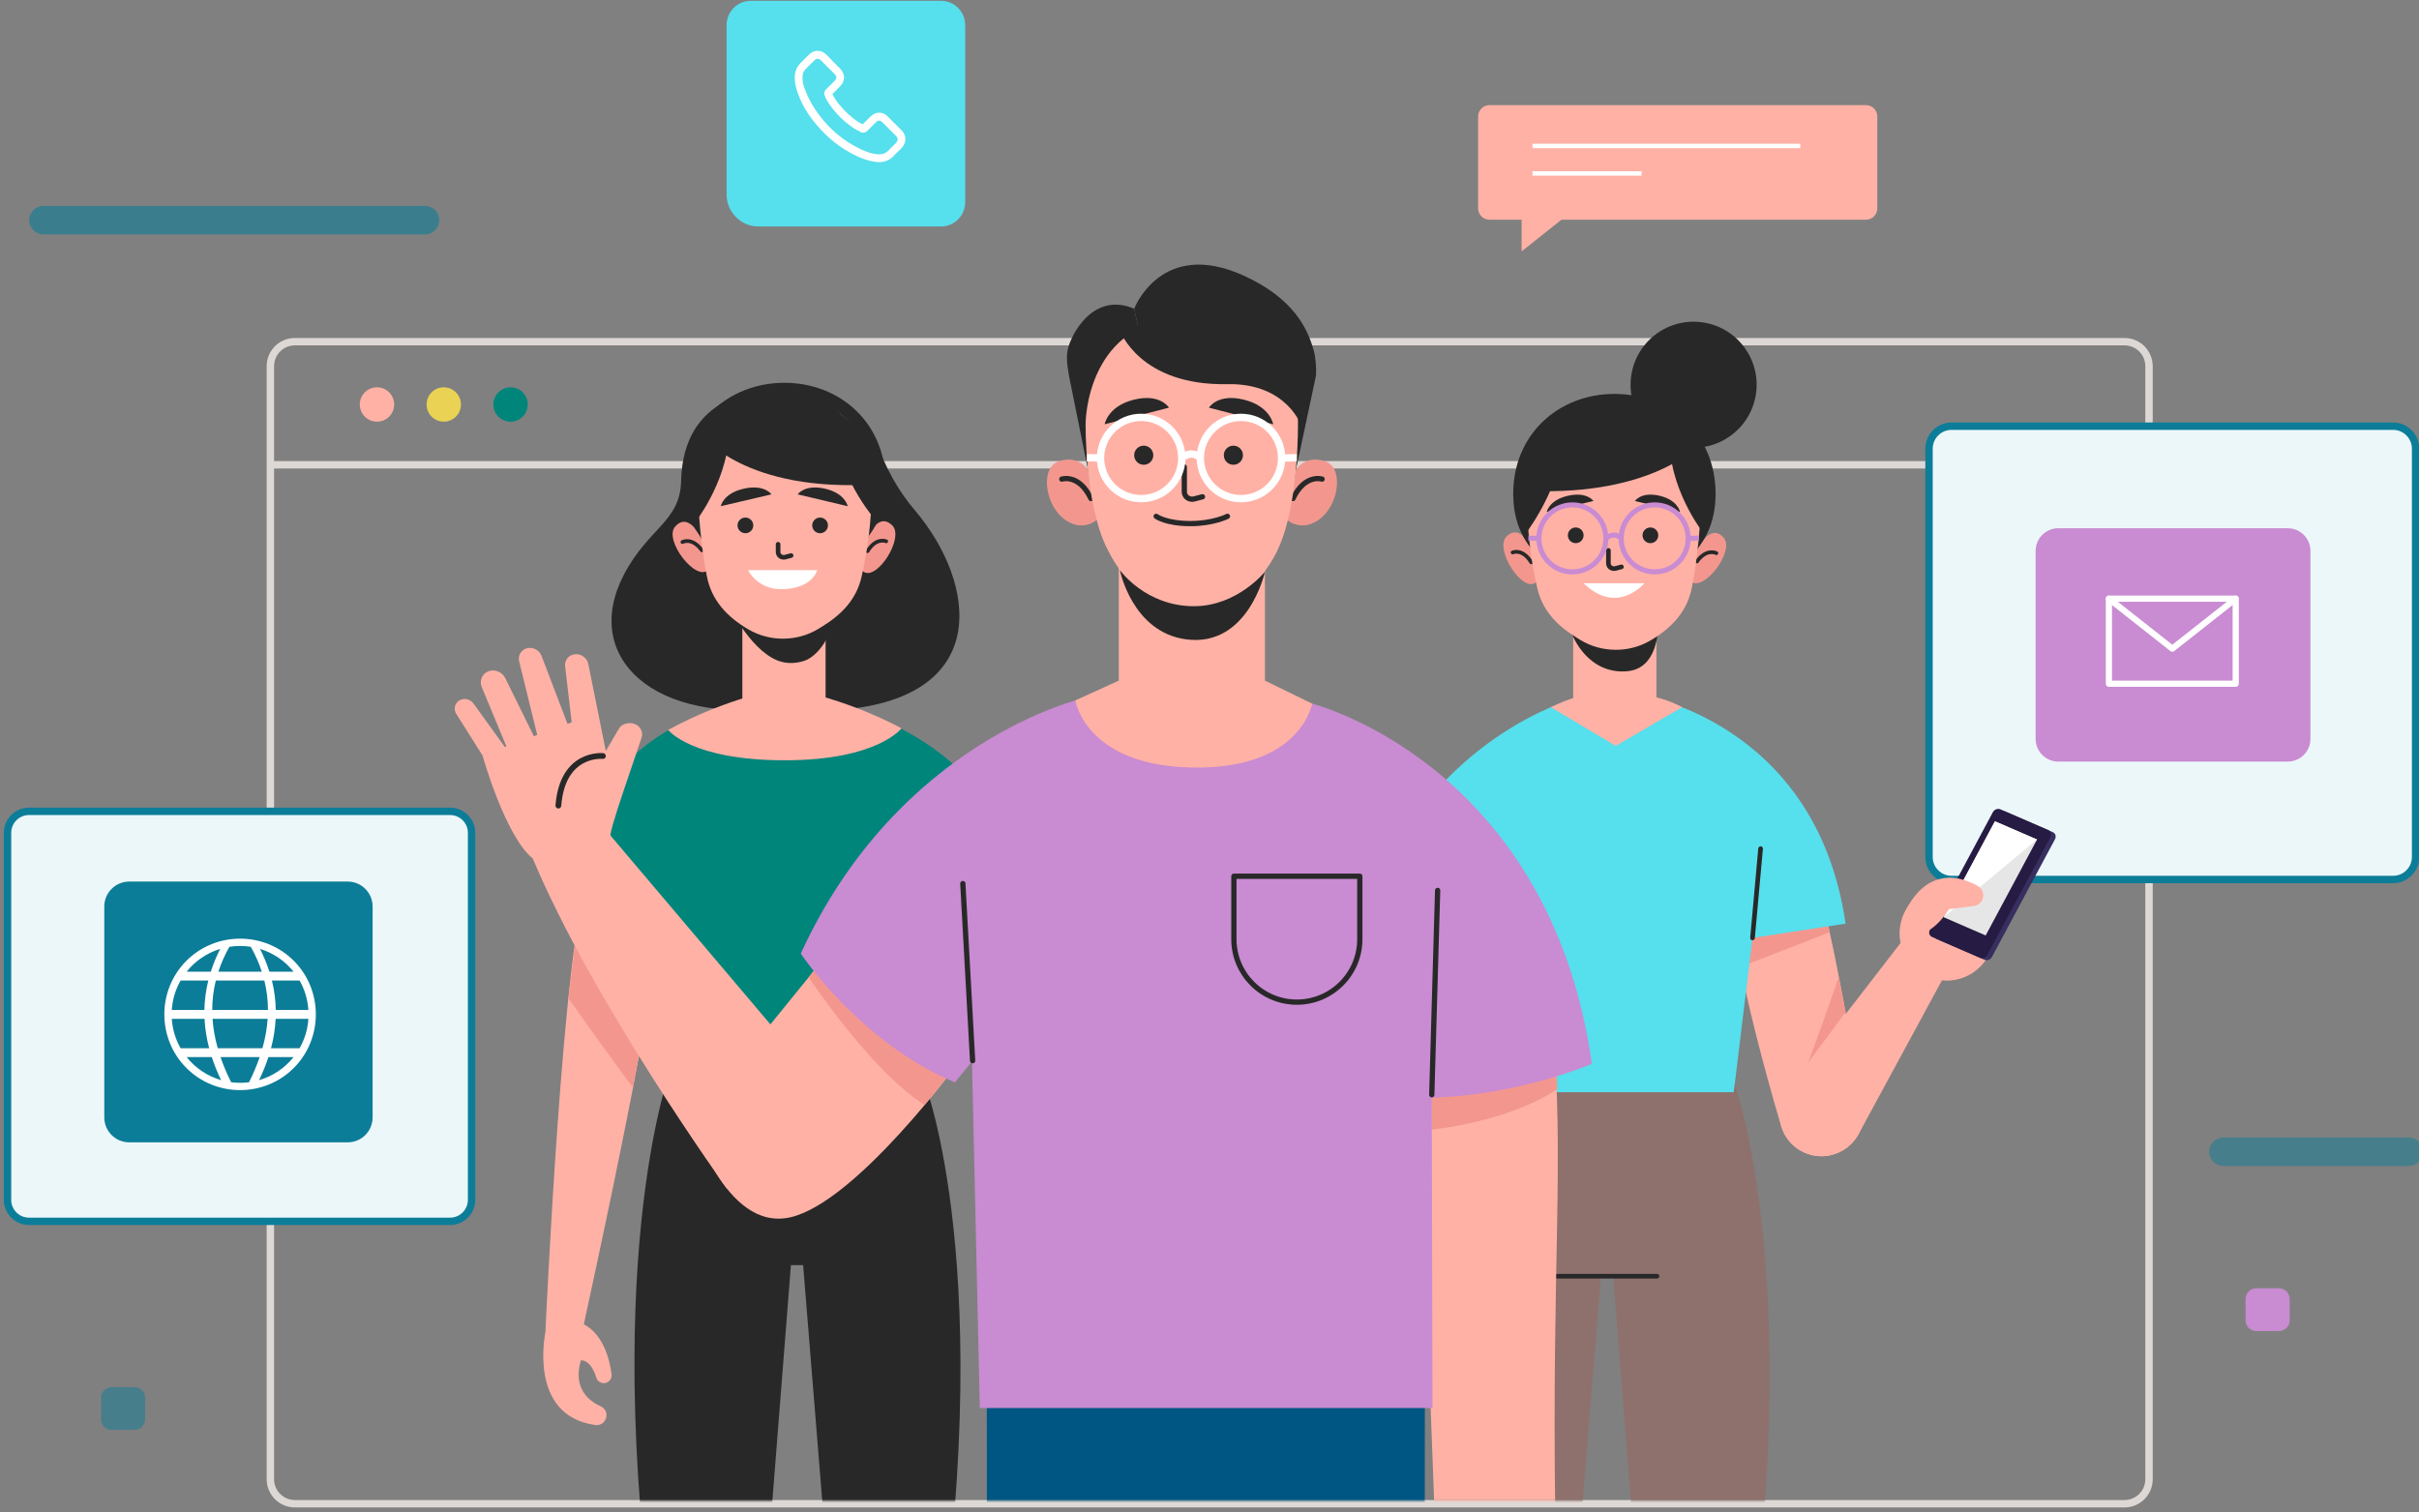 <svg width="643" height="402" viewBox="0 0 643 402" fill="none" xmlns="http://www.w3.org/2000/svg">
<rect x="0" y="0" width="643" height="402" fill="#808080" stroke="none"/>
<g clip-path="url(#clip0_29_493)">
<path d="M71.866 123.577H571.235" stroke="#DED8D5" stroke-width="1.968" stroke-miterlimit="10"/>
<path d="M564.714 399.807H78.387C74.785 399.807 71.866 396.887 71.866 393.286V97.363C71.866 93.761 74.786 90.842 78.387 90.842H564.714C568.316 90.842 571.235 93.762 571.235 97.363V393.285C571.235 396.887 568.315 399.807 564.714 399.807Z" stroke="#DED8D5" stroke-width="1.968" stroke-miterlimit="10"/>
<path d="M104.776 107.543C104.776 110.066 102.731 112.111 100.208 112.111C97.685 112.111 95.64 110.066 95.64 107.543C95.64 105.02 97.685 102.975 100.208 102.975C102.731 102.976 104.776 105.021 104.776 107.543Z" fill="#FFB1A5"/>
<path d="M122.528 107.543C122.528 110.066 120.483 112.111 117.96 112.111C115.437 112.111 113.392 110.066 113.392 107.543C113.392 105.02 115.437 102.975 117.96 102.975C120.483 102.976 122.528 105.021 122.528 107.543Z" fill="#EAD254"/>
<path d="M140.281 107.543C140.281 110.066 138.236 112.111 135.713 112.111C133.19 112.111 131.145 110.066 131.145 107.543C131.145 105.02 133.19 102.975 135.713 102.975C138.236 102.975 140.281 105.021 140.281 107.543Z" fill="#00857B"/>
<path d="M636.107 233.835H518.745C515.436 233.835 512.754 231.153 512.754 227.844V119.303C512.754 115.994 515.436 113.312 518.745 113.312H636.107C639.416 113.312 642.098 115.994 642.098 119.303V227.845C642.098 231.153 639.416 233.835 636.107 233.835Z" fill="#ECF7FA"/>
<path d="M636.107 233.835H518.745C515.436 233.835 512.754 231.153 512.754 227.844V119.303C512.754 115.994 515.436 113.312 518.745 113.312H636.107C639.416 113.312 642.098 115.994 642.098 119.303V227.845C642.098 231.153 639.416 233.835 636.107 233.835Z" stroke="#0C7D98" stroke-width="1.968" stroke-miterlimit="10"/>
<path d="M547.119 202.484H608.117C611.443 202.484 614.139 199.788 614.139 196.462V146.471C614.139 143.145 611.443 140.449 608.117 140.449H547.119C543.793 140.449 541.097 143.145 541.097 146.471V196.462C541.097 199.788 543.793 202.484 547.119 202.484Z" fill="#C98BD2"/>
<path d="M594.28 181.782H565.729H560.572V159.176H594.28V164.827V181.782Z" stroke="white" stroke-width="1.647" stroke-miterlimit="10" stroke-linecap="round" stroke-linejoin="round"/>
<path d="M560.572 159.176L577.426 172.458L594.28 159.176" stroke="white" stroke-width="1.647" stroke-miterlimit="10" stroke-linecap="round" stroke-linejoin="round"/>
<path d="M119.638 324.724H7.713C4.558 324.724 2 322.166 2 319.011V221.427C2 218.272 4.558 215.714 7.713 215.714H119.639C122.794 215.714 125.352 218.272 125.352 221.427V319.011C125.352 322.166 122.794 324.724 119.638 324.724Z" fill="#ECF7FA"/>
<path d="M119.638 324.724H7.713C4.558 324.724 2 322.166 2 319.011V221.427C2 218.272 4.558 215.714 7.713 215.714H119.639C122.794 215.714 125.352 218.272 125.352 221.427V319.011C125.352 322.166 122.794 324.724 119.638 324.724Z" stroke="#0C7D98" stroke-width="1.968" stroke-miterlimit="10"/>
<path d="M92.41 303.722H34.36C30.693 303.722 27.721 300.749 27.721 297.083V241.023C27.721 237.356 30.694 234.384 34.36 234.384H92.409C96.076 234.384 99.048 237.357 99.048 241.023V297.083C99.049 300.749 96.076 303.722 92.41 303.722Z" fill="#0C7D98"/>
<path d="M49.56 255.44C41.728 263.272 41.728 276.128 49.56 283.96C57.392 291.792 70.248 291.792 78.08 283.96C85.912 276.128 85.912 263.272 78.08 255.44C70.248 247.608 57.392 247.608 49.56 255.44ZM78.034 258.344H71.607C70.962 256.325 70.132 254.307 69.108 252.287C72.668 253.368 75.766 255.509 78.034 258.344ZM56.415 268.521C56.418 265.915 56.726 263.309 57.37 260.703H70.27C70.915 263.309 71.222 265.915 71.225 268.521H56.415ZM71.146 270.879C70.968 273.485 70.496 276.091 69.76 278.697H57.879C57.143 276.091 56.671 273.485 56.493 270.879H71.146ZM63.82 251.507C64.789 251.507 65.741 251.583 66.669 251.729C67.905 253.935 68.873 256.139 69.593 258.345H58.046C58.766 256.14 59.734 253.935 60.97 251.729C61.899 251.583 62.851 251.507 63.82 251.507ZM58.532 252.288C57.508 254.307 56.678 256.326 56.033 258.345H49.606C51.874 255.509 54.972 253.367 58.532 252.288ZM48.004 260.702H55.365C54.72 263.308 54.381 265.914 54.334 268.52H45.665C45.847 265.69 46.674 263.035 48.004 260.702ZM48.004 278.698C46.674 276.366 45.846 273.71 45.665 270.88H54.37C54.497 273.486 54.911 276.092 55.598 278.698H48.004ZM49.607 281.056H56.295C56.962 283.099 57.791 285.143 58.781 287.186C55.116 286.132 51.927 283.957 49.607 281.056ZM63.82 287.894C63.012 287.894 62.216 287.841 61.436 287.739C60.324 285.511 59.378 283.284 58.616 281.056H69.023C68.261 283.284 67.314 285.511 66.203 287.739C65.424 287.841 64.628 287.894 63.82 287.894ZM68.861 287.186C69.85 285.143 70.68 283.1 71.347 281.056H78.035C75.714 283.957 72.525 286.132 68.861 287.186ZM79.636 278.698H72.042C72.729 276.092 73.143 273.486 73.27 270.88H81.974C81.794 273.71 80.966 276.365 79.636 278.698ZM81.975 268.521H73.307C73.26 265.915 72.921 263.309 72.276 260.703H79.637C80.966 263.035 81.793 265.69 81.975 268.521Z" fill="white"/>
<path opacity="0.6" d="M112.968 62.331H11.569C9.474 62.331 7.776 60.633 7.776 58.538C7.776 56.443 9.474 54.745 11.569 54.745H112.967C115.062 54.745 116.76 56.443 116.76 58.538C116.761 60.633 115.063 62.331 112.968 62.331Z" fill="#0C7D98"/>
<path opacity="0.5" d="M640.239 310.015H591.024C588.929 310.015 587.231 308.317 587.231 306.222C587.231 304.127 588.929 302.429 591.024 302.429H640.239C642.334 302.429 644.032 304.127 644.032 306.222C644.032 308.317 642.333 310.015 640.239 310.015Z" fill="#0C7D98"/>
<path d="M605.77 353.893H599.756C598.176 353.893 596.895 352.612 596.895 351.032V345.387C596.895 343.807 598.176 342.526 599.756 342.526H605.77C607.35 342.526 608.631 343.807 608.631 345.387V351.032C608.631 352.612 607.35 353.893 605.77 353.893Z" fill="#C98BD2"/>
<path opacity="0.5" d="M35.723 380.17H29.709C28.129 380.17 26.848 378.889 26.848 377.309V371.664C26.848 370.084 28.129 368.803 29.709 368.803H35.723C37.303 368.803 38.584 370.084 38.584 371.664V377.309C38.584 378.889 37.303 380.17 35.723 380.17Z" fill="#0C7D98"/>
<path d="M495.998 58.413H395.914C394.251 58.413 392.902 57.065 392.902 55.401V30.965C392.902 29.302 394.251 27.953 395.914 27.953H495.998C497.661 27.953 499.01 29.302 499.01 30.965V55.401C499.009 57.065 497.661 58.413 495.998 58.413Z" fill="#FFB1A5"/>
<path d="M407.355 38.807H478.533" stroke="white" stroke-width="1.18" stroke-miterlimit="10"/>
<path d="M407.355 46.112H436.346" stroke="white" stroke-width="1.18" stroke-miterlimit="10"/>
<path d="M404.46 54.967V66.838L419.389 54.967H404.46Z" fill="#FFB1A5"/>
<path d="M250.104 60.225H201.656C196.95 60.225 193.135 56.41 193.135 51.704V6.663C193.135 3.095 196.027 0.203 199.595 0.203H250.104C253.672 0.203 256.564 3.095 256.564 6.663V53.766C256.564 57.333 253.672 60.225 250.104 60.225Z" fill="#56DFED"/>
<path d="M239.652 34.653L236.04 31.041C235.395 30.332 234.557 29.945 233.718 29.945C232.879 29.945 232.041 30.332 231.396 30.977L229.332 33.041C229.203 32.977 229.074 32.912 228.945 32.848C228.687 32.719 228.494 32.655 228.3 32.525C226.365 31.3 224.624 29.687 222.947 27.623C222.173 26.656 221.593 25.753 221.27 24.979C221.786 24.528 222.237 24.012 222.689 23.56C222.882 23.366 223.076 23.173 223.269 22.98C223.978 22.271 224.365 21.432 224.365 20.594C224.365 19.755 223.978 18.917 223.269 18.208L221.463 16.402C221.27 16.209 221.076 16.015 220.882 15.757C220.495 15.37 220.044 14.919 219.657 14.532C219.012 13.887 218.174 13.5 217.335 13.5C216.497 13.5 215.723 13.823 215.013 14.532L212.756 16.789C211.918 17.627 211.402 18.724 211.273 19.949C211.144 21.884 211.66 23.69 212.111 24.851C213.143 27.818 214.755 30.462 217.141 33.3C220.043 36.718 223.461 39.427 227.46 41.362C228.943 42.071 231.007 42.91 233.265 43.103C233.394 43.103 233.523 43.103 233.717 43.103C235.265 43.103 236.555 42.523 237.587 41.426C237.587 41.426 237.587 41.426 237.652 41.362C237.974 40.975 238.361 40.588 238.813 40.201C239.071 39.943 239.393 39.621 239.651 39.363C241.006 37.942 241.006 36.007 239.652 34.653ZM238.168 38.006C237.91 38.264 237.652 38.522 237.394 38.78C236.943 39.167 236.556 39.619 236.104 40.07C235.459 40.715 234.75 41.037 233.782 41.037C233.653 41.037 233.589 41.037 233.46 41.037C231.525 40.908 229.719 40.134 228.429 39.489C224.753 37.683 221.528 35.168 218.819 31.943C216.626 29.299 215.143 26.783 214.111 24.139C213.466 22.591 213.208 21.366 213.337 20.14C213.401 19.431 213.659 18.786 214.24 18.27L216.433 16.077C216.626 15.884 216.949 15.626 217.336 15.626C217.723 15.626 217.981 15.82 218.239 16.077C218.626 16.464 219.013 16.851 219.4 17.238C219.594 17.432 219.787 17.689 220.045 17.883L221.851 19.689C222.045 19.882 222.303 20.269 222.303 20.592C222.303 20.979 222.045 21.301 221.851 21.495C221.658 21.688 221.464 21.882 221.271 22.075C220.69 22.656 220.175 23.171 219.659 23.687C219.659 23.687 219.659 23.687 219.595 23.751C218.95 24.396 219.079 24.976 219.208 25.363V25.427C219.659 26.588 220.369 27.62 221.336 28.91C223.142 31.167 225.077 32.909 227.205 34.263C227.463 34.456 227.785 34.586 228.043 34.714C228.301 34.843 228.494 34.907 228.688 35.037L228.753 35.101C229.398 35.423 230.043 35.294 230.559 34.778L232.816 32.521C233.01 32.328 233.332 32.07 233.719 32.07C234.041 32.07 234.364 32.328 234.557 32.521L238.169 36.133C238.749 36.716 238.749 37.361 238.168 38.006Z" fill="white"/>
<mask id="mask0_29_493" style="mask-type:luminance" maskUnits="userSpaceOnUse" x="117" y="66" width="461" height="333">
<path d="M577.137 66.315H117.864V398.999H577.137V66.315Z" fill="white"/>
</mask>
<g mask="url(#mask0_29_493)">
<path d="M460.851 287.481L424.349 282.62L424.634 286.245L393.426 290.401C393.426 290.401 373.309 340.87 391.039 451.866H416.426L425.563 339.317H428.808L437.658 451.866H463.045C480.773 340.87 460.851 287.481 460.851 287.481Z" fill="#8E716C"/>
<path d="M413.956 339.317H440.442" stroke="#282828" stroke-width="1.233" stroke-miterlimit="10" stroke-linecap="round" stroke-linejoin="round"/>
<path d="M482.168 234.241C479.045 229.256 461.503 229.433 460.577 229.324C455.835 228.768 463.618 266.504 473.483 299.49C475.374 305.814 482.333 309.108 488.41 306.532C488.476 306.504 488.541 306.476 488.607 306.448C493.414 304.412 496.15 299.308 495.183 294.177C490.491 269.287 485.78 240.004 482.168 234.241Z" fill="#FFB1A5"/>
<path d="M486.349 247.886L463.953 256.577L461.853 245.951L485.044 240.165L486.349 247.886Z" fill="#F3978E"/>
<path d="M490.579 269.145C490.579 269.145 479.969 283.394 480.475 282.739C480.981 282.084 488.796 259.712 488.796 259.712L490.579 269.145Z" fill="#F3978E"/>
<path d="M505.749 249.992L475.337 289.396C471.344 294.569 472.619 302.05 478.101 305.608C483.573 309.16 490.912 307.293 494.021 301.557L519.335 254.853L505.749 249.992Z" fill="#FFB1A5"/>
<path d="M513.62 260.111C507.027 257.981 503.409 250.91 505.539 244.317C507.669 237.724 514.74 234.106 521.333 236.236C527.926 238.366 531.544 245.437 529.414 252.03C527.285 258.623 520.213 262.241 513.62 260.111Z" fill="#FFB1A5"/>
<path d="M526.624 240.633C526.624 240.633 530.057 237.068 523.967 234.57C517.877 232.072 510.347 232.645 505.54 244.317L526.624 240.633Z" fill="#FFB1A5"/>
<path d="M532.933 215.731L545.667 221.252C546.375 221.559 546.633 222.399 546.243 223.128L529.491 254.418C529.101 255.147 528.21 255.489 527.502 255.182L514.768 249.661C514.06 249.354 513.802 248.514 514.192 247.785L530.944 216.495C531.334 215.766 532.225 215.424 532.933 215.731Z" fill="#372F5F"/>
<path d="M531.717 215.177L544.451 220.698C545.159 221.005 545.417 221.845 545.027 222.574L528.275 253.864C527.885 254.593 526.994 254.935 526.286 254.628L513.552 249.107C512.844 248.8 512.586 247.96 512.976 247.231L529.728 215.941C530.118 215.212 531.009 214.87 531.717 215.177Z" fill="#261B43"/>
<path d="M530.28 218.361L541.469 223.212L527.817 248.713L516.628 243.862L530.28 218.361Z" fill="#E6E6E6"/>
<path d="M541.469 223.212L516.628 243.862L530.28 218.361L541.469 223.212Z" fill="white"/>
<path d="M520.311 233.531C520.311 233.531 523.146 234.084 525.705 235.534C526.832 236.172 527.41 237.474 527.097 238.731C526.812 239.877 525.851 240.731 524.679 240.878L518.059 241.713C518.059 241.713 514.605 247.666 510.092 248.335L514.232 237.883L520.311 233.531Z" fill="#FFB1A5"/>
<path d="M435.766 184.621C435.035 184.617 482.712 191.218 490.58 245.576L465.84 249.366L460.852 290.402H391.836L378.134 214.582C378.134 214.582 393.424 192.668 421.816 184.62L435.766 184.621Z" fill="#56DFED"/>
<path d="M465.84 249.366L467.987 225.632" stroke="#282828" stroke-width="1.233" stroke-miterlimit="10" stroke-linecap="round" stroke-linejoin="round"/>
<path d="M440.297 185.397V166.516H418.171V185.619C417.039 185.957 415.154 186.639 412.227 188.03L429.484 198.31L447.126 188.03C447.126 188.03 444.326 186.401 440.297 185.397Z" fill="#FFB1A5"/>
<path d="M417.966 168.823C417.966 168.823 421.94 179.374 432.548 178.464C442.297 177.627 440.746 163.004 440.746 163.004L417.966 168.823Z" fill="#282828"/>
<path d="M408.316 154.79C404.848 157.936 397.093 146.004 400.444 142.654C403.795 139.304 406.351 144.56 406.351 144.56L407.847 148.121L408.976 152.945L409.244 154.208L408.316 154.79Z" fill="#F3978E"/>
<path d="M402.064 146.881C402.064 146.881 404.689 145.7 407.021 149.506" stroke="#282828" stroke-width="0.993" stroke-miterlimit="10" stroke-linecap="round" stroke-linejoin="round"/>
<path d="M449.331 154.428C452.521 157.856 461.257 146.623 458.201 143.002C455.145 139.381 452.154 144.401 452.154 144.401L450.362 147.823L448.829 152.534L448.455 153.77L449.331 154.428Z" fill="#F3978E"/>
<path d="M456.229 147.076C456.229 147.076 453.713 145.677 451.068 149.272" stroke="#282828" stroke-width="0.993" stroke-miterlimit="10" stroke-linecap="round" stroke-linejoin="round"/>
<path d="M402.233 131.273C402.233 147.067 414.275 154.557 429.129 154.557C443.983 154.557 456.025 147.068 456.025 131.273C456.025 115.479 443.983 104.734 429.129 104.734C414.275 104.734 402.233 115.478 402.233 131.273Z" fill="#282828"/>
<path d="M405.889 132.371C405.889 142.067 407.259 150.434 408.626 156.372C409.965 162.186 413.733 166.249 419.057 169.519L420.027 170.115C425.66 173.575 432.939 173.656 438.659 170.321C444.428 166.958 448.467 162.524 449.71 156.285C451.971 144.937 452.218 132.37 452.218 132.37C452.218 132.37 454.369 107.893 429.384 108.369C404.399 108.846 405.889 132.371 405.889 132.371Z" fill="#FFB1A5"/>
<path d="M427.537 146.34V149.727C427.537 149.928 427.576 150.12 427.646 150.296C427.924 150.988 428.723 151.32 429.445 151.128L430.998 150.716" stroke="#282828" stroke-width="1.232" stroke-miterlimit="10" stroke-linecap="round" stroke-linejoin="round"/>
<path d="M423.564 133.205L411.147 136.115C411.147 136.115 411.711 132.955 416.791 131.807C421.871 130.659 423.564 133.205 423.564 133.205Z" fill="#282828"/>
<path d="M434.585 133.205L446.575 136.115C446.575 136.115 446.03 132.955 441.125 131.807C436.22 130.659 434.585 133.205 434.585 133.205Z" fill="#282828"/>
<path d="M418.847 144.415C420.004 144.415 420.941 143.481 420.941 142.327C420.941 141.174 420.004 140.239 418.847 140.239C417.691 140.239 416.753 141.174 416.753 142.327C416.753 143.481 417.691 144.415 418.847 144.415Z" fill="#282828"/>
<path d="M440.793 142.327C440.793 143.48 439.855 144.415 438.699 144.415C437.542 144.415 436.605 143.48 436.605 142.327C436.605 141.174 437.543 140.239 438.699 140.239C439.856 140.238 440.793 141.173 440.793 142.327Z" fill="#282828"/>
<path d="M420.941 155.071H437.089C437.089 155.071 429.932 163.777 420.941 155.071Z" fill="white"/>
<path d="M424.259 149.437C427.736 145.96 427.736 140.321 424.259 136.844C420.781 133.366 415.143 133.366 411.665 136.844C408.188 140.321 408.188 145.96 411.665 149.437C415.143 152.915 420.781 152.915 424.259 149.437Z" stroke="#C98BD2" stroke-width="1.342" stroke-miterlimit="10"/>
<path d="M446.135 149.437C449.612 145.959 449.612 140.321 446.135 136.843C442.657 133.366 437.019 133.366 433.541 136.843C430.064 140.321 430.064 145.959 433.541 149.437C437.019 152.914 442.657 152.914 446.135 149.437Z" stroke="#C98BD2" stroke-width="1.342" stroke-miterlimit="10"/>
<path d="M426.871 143.138C426.871 143.138 428.98 141.17 430.937 143.138" stroke="#C98BD2" stroke-width="1.342" stroke-miterlimit="10"/>
<path d="M409.061 143.138L406.256 143.067" stroke="#C98BD2" stroke-width="1.342" stroke-miterlimit="10"/>
<path d="M448.747 143.138L451.568 143.067" stroke="#C98BD2" stroke-width="1.342" stroke-miterlimit="10"/>
<path d="M451.896 140.486C451.896 140.486 441.907 126.982 444.211 113.301C444.211 113.301 451.625 117.032 453.556 126.663C455.487 136.293 451.896 140.486 451.896 140.486Z" fill="#282828"/>
<path d="M405.872 141.401C405.872 141.401 417.476 126.063 415.172 112.382C415.172 112.382 407.124 117.032 405.193 126.662C403.262 136.293 405.872 141.401 405.872 141.401Z" fill="#282828"/>
<path d="M451.058 118.689C451.058 118.689 438.231 132.731 403.138 130.327C403.138 130.327 408.512 109.721 425.519 107.527C425.519 107.527 445.156 105.182 451.058 118.689Z" fill="#282828"/>
<path d="M466.721 104.963C468.197 95.828 461.986 87.226 452.851 85.751C443.715 84.276 435.114 90.486 433.638 99.622C432.163 108.757 438.373 117.359 447.509 118.834C456.645 120.309 465.246 114.099 466.721 104.963Z" fill="#282828"/>
<path d="M245.614 287.443L214.406 283.287L214.691 279.662L178.189 284.523C178.189 284.523 158.267 337.912 175.997 448.908H201.384L210.234 336.359H213.479L222.616 448.908H248.003C265.73 337.912 245.614 287.443 245.614 287.443Z" fill="#282828"/>
<path d="M243.124 135.599C238.9 130.63 235.518 124.833 232.644 116.698C229.558 107.966 219.455 111.515 219.455 111.515C219.455 111.515 211.036 100.684 198.367 104.456C185.698 108.228 181.296 117.244 181.038 127.962C180.78 138.68 172.349 140.357 165.857 152.756C154.396 174.646 173.692 193.083 208.816 187.969L208.863 187.628C212.321 188.678 216.561 189.137 221.736 188.83C263.932 186.325 259.86 155.288 243.124 135.599Z" fill="#282828"/>
<path d="M229.31 151.832C232.778 154.978 240.533 143.046 237.182 139.696C233.831 136.346 231.275 141.602 231.275 141.602L229.779 145.164L228.65 149.988L228.382 151.251L229.31 151.832Z" fill="#F3978E"/>
<path d="M235.562 143.922C235.562 143.922 232.937 142.741 230.605 146.547" stroke="#282828" stroke-width="0.993" stroke-miterlimit="10" stroke-linecap="round" stroke-linejoin="round"/>
<path d="M188.297 151.47C185.107 154.898 176.371 143.665 179.427 140.044C182.483 136.423 185.474 141.443 185.474 141.443L187.266 144.865L188.799 149.576L189.173 150.812L188.297 151.47Z" fill="#F3978E"/>
<path d="M181.397 144.118C181.397 144.118 183.913 142.719 186.558 146.314" stroke="#282828" stroke-width="0.993" stroke-miterlimit="10" stroke-linecap="round" stroke-linejoin="round"/>
<path d="M235.392 128.314C235.392 144.108 223.35 151.598 208.496 151.598C193.642 151.598 181.6 144.109 181.6 128.314C181.6 112.519 193.642 101.775 208.496 101.775C223.351 101.775 235.392 112.52 235.392 128.314Z" fill="#282828"/>
<path d="M219.455 163.558H197.329V192.209H219.455V163.558Z" fill="#FFB1A5"/>
<path d="M194.1 161.771C194.1 161.771 200.259 174.063 207.836 175.982C209.861 176.495 212.022 176.319 213.974 175.627C216.826 174.616 220.442 170.364 221.057 165.659L221.342 162.971C221.342 162.971 207.86 170.313 194.1 161.771Z" fill="#282828"/>
<path d="M231.737 129.413C231.737 139.109 230.367 147.476 229 153.414C227.661 159.228 223.893 163.291 218.569 166.561L217.599 167.157C211.966 170.617 204.687 170.698 198.967 167.363C193.198 164 189.159 159.566 187.916 153.327C185.655 141.98 185.408 129.412 185.408 129.412C185.408 129.412 183.257 104.935 208.242 105.411C233.227 105.887 231.737 129.413 231.737 129.413Z" fill="#FFB1A5"/>
<path d="M206.827 144.707V146.719C206.827 146.919 206.866 147.111 206.936 147.287C207.214 147.977 208.013 148.308 208.735 148.117L210.288 147.706" stroke="#282828" stroke-width="1.23" stroke-miterlimit="10" stroke-linecap="round" stroke-linejoin="round"/>
<path d="M212.033 131.439L225.326 134.585C225.326 134.585 224.722 131.169 219.284 129.928C213.845 128.686 212.033 131.439 212.033 131.439Z" fill="#282828"/>
<path d="M205.054 131.439L191.591 134.585C191.591 134.585 192.203 131.169 197.711 129.928C203.218 128.686 205.054 131.439 205.054 131.439Z" fill="#282828"/>
<path d="M200.231 139.689C200.231 140.839 199.293 141.771 198.137 141.771C196.98 141.771 196.043 140.839 196.043 139.689C196.043 138.539 196.981 137.607 198.137 137.607C199.294 137.607 200.231 138.54 200.231 139.689Z" fill="#282828"/>
<path d="M220.083 139.689C220.083 140.839 219.145 141.771 217.989 141.771C216.832 141.771 215.895 140.839 215.895 139.689C215.895 138.539 216.833 137.607 217.989 137.607C219.146 137.607 220.083 138.54 220.083 139.689Z" fill="#282828"/>
<path d="M198.848 151.598H217.227C217.227 151.598 215.93 156.648 207.596 156.648C201.249 156.648 198.848 151.598 198.848 151.598Z" fill="white"/>
<path d="M185.73 137.528C185.73 137.528 195.719 124.024 193.415 110.343C193.415 110.343 186.001 114.074 184.07 123.705C182.139 133.334 185.73 137.528 185.73 137.528Z" fill="#282828"/>
<path d="M231.754 137.078C231.754 137.078 220.15 123.105 222.454 109.424C222.454 109.424 230.502 114.074 232.433 123.704C234.364 133.334 231.754 137.078 231.754 137.078Z" fill="#282828"/>
<path d="M186.568 115.731C186.568 115.731 198.03 131.137 233.123 128.734C233.123 128.734 229.114 106.764 212.107 104.569C212.107 104.569 192.47 102.224 186.568 115.731Z" fill="#282828"/>
<path d="M154.578 355.211C154.068 356.014 183.786 225.906 174.963 227.873C174.158 228.052 158.705 229.487 156.408 234.157C149.75 247.693 144.976 354.224 144.976 354.224L154.578 355.211Z" fill="#FFB1A5"/>
<path d="M144.976 354.225C144.976 354.225 140.186 376.45 158.294 378.88C159.487 379.04 160.64 378.336 161.033 377.198L161.085 377.047C161.518 375.791 160.889 374.445 159.676 373.903C156.724 372.583 152.144 369.248 154.417 361.673C154.417 361.673 157.034 361.352 158.479 366.234C158.851 367.49 160.26 368.121 161.43 367.532C162.229 367.13 162.678 366.271 162.566 365.384C162.132 361.964 160.411 353.732 153.811 351.523L144.976 354.225Z" fill="#FFB1A5"/>
<path d="M151.07 265.419C151.07 265.419 168.193 289.533 168.283 289.067C168.373 288.601 174.271 255.211 174.271 255.211L153.493 246.211L151.07 265.419Z" fill="#F3978E"/>
<path d="M198.646 187.492C199.377 187.488 156.328 188.259 148.46 242.616L173.2 246.406L178.188 287.442H247.204L260.906 211.622C260.906 211.622 251.165 195.195 222.773 187.147L198.646 187.492Z" fill="#00857B"/>
<path d="M177.605 194.063C177.605 194.063 183.689 202.139 208.616 202.139C233.311 202.139 239.626 193.64 239.626 193.64C239.626 193.64 225.068 185.506 208.175 182.875C208.175 182.875 193.091 185.561 177.605 194.063Z" fill="#FFB1A5"/>
<path d="M262.303 366.266L262.363 474.671H315.991L320.113 366.266H262.303Z" fill="#005683"/>
<path d="M378.745 366.266L378.685 474.671H325.057L320.935 366.266H378.745Z" fill="#005683"/>
<path d="M349.455 366.266H294.006V403.928H349.455V366.266Z" fill="#005683"/>
<path d="M412.624 271.662C415.949 308.396 412.442 335.161 413.411 402.754L381.403 404.095L376.633 277.573L412.624 271.662Z" fill="#FFB1A5"/>
<path d="M380.582 300.327C380.582 300.327 400.404 298.512 413.955 289.573L413.598 281.706L380.571 286.204L380.582 300.327Z" fill="#F3978E"/>
<path d="M348.783 187.087C348.783 187.087 411.743 202.92 423.15 282.835C423.15 282.835 392.336 296.194 361.456 290.448L368.403 263.719L348.783 187.087Z" fill="#C98BD2"/>
<path d="M160.722 220.316L207.6 275.677L193.255 316.075C193.255 316.075 157.625 266.538 141.615 228.249L160.722 220.316Z" fill="#FFB1A5"/>
<path d="M162.263 222.314C162.263 222.314 145.802 231.614 141.615 228.25C134.298 222.371 128.251 200.851 128.251 200.851C128.251 200.851 159.033 189.246 158.744 189.7C158.456 190.153 162.263 222.314 162.263 222.314Z" fill="#FFB1A5"/>
<path d="M162.263 222.314C161.972 220.657 168.367 202.779 170.559 196.075C171.088 194.458 169.973 192.685 168.218 192.349C167.075 192.13 165.266 192.271 164.41 193.91L156.689 207.106L162.263 222.314Z" fill="#FFB1A5"/>
<path d="M161.699 202.988L156.398 176.615C156.084 174.86 154.32 173.651 152.561 173.983C151.038 174.271 150.034 175.627 150.214 177.154L152.524 196.792L161.699 202.988Z" fill="#FFB1A5"/>
<path d="M151.158 193.26L143.959 174.427C143.364 172.778 141.508 171.864 139.869 172.413C138.448 172.889 137.651 174.321 137.987 175.791L143.329 197.552L151.158 193.26Z" fill="#FFB1A5"/>
<path d="M143.421 198.813L134.313 180.308C133.477 178.591 131.397 177.793 129.69 178.536C128.086 179.233 127.376 181.05 128.063 182.702L135.324 200.172L143.421 198.813Z" fill="#FFB1A5"/>
<path d="M128.252 200.851L121.105 189.515C120.513 188.181 121.059 186.686 122.354 186.094C123.593 185.528 125.124 185.973 125.925 187.133L135.323 200.171L128.252 200.851Z" fill="#FFB1A5"/>
<path d="M160.259 201.006C160.259 201.006 149.526 199.88 148.423 214.184" stroke="#282828" stroke-width="1.532" stroke-miterlimit="10" stroke-linecap="round" stroke-linejoin="round"/>
<path d="M183.748 297.181C183.748 297.181 192.565 327.694 210.134 323.637C227.704 319.58 255.087 282.055 255.087 282.055L248.958 217.981L199.644 278.675L183.748 297.181Z" fill="#FFB1A5"/>
<path d="M214.94 259.821C214.94 259.821 231.589 284.934 245.791 293.789L255.087 282.055L219.226 254.314L214.94 259.821Z" fill="#F3978E"/>
<path d="M287.782 185.702C287.782 185.702 238.902 196.72 212.854 253.528C212.854 253.528 228.592 277.242 253.823 287.782L270.715 267.088L287.782 185.702Z" fill="#C98BD2"/>
<path d="M287.782 185.526C268.688 195.32 256.684 208.309 256.684 208.309L260.451 374.369H380.778L380.388 209.166C380.388 209.166 365.22 194.324 348.782 187.088C334.821 180.941 301.356 178.564 287.782 185.526Z" fill="#C98BD2"/>
<path d="M344.719 266.443C335.476 266.443 327.983 258.95 327.983 249.707V232.97H361.456V249.707C361.456 258.95 353.963 266.443 344.719 266.443Z" stroke="#282828" stroke-width="1.397" stroke-miterlimit="10" stroke-linecap="round" stroke-linejoin="round"/>
<path d="M380.582 291.065L382.143 236.742" stroke="#282828" stroke-width="1.397" stroke-miterlimit="10" stroke-linecap="round" stroke-linejoin="round"/>
<path d="M258.533 282.011L255.933 234.922" stroke="#282828" stroke-width="1.397" stroke-miterlimit="10" stroke-linecap="round" stroke-linejoin="round"/>
<path d="M289.192 124.873L284.176 100.058C283.894 98.037 283.11 94.917 284.07 91.987C285.659 87.138 291.498 77.825 301.477 82.089L303.634 91.914C303.634 91.914 293.27 94.006 289.113 107.564L289.192 124.873Z" fill="#282828"/>
<path d="M300.742 87.212C300.56 90.472 297.682 104.739 287.565 109.936C287.565 109.936 278.703 90.93 300.742 87.212Z" fill="#282828"/>
<path d="M336.235 180.957V138.82H297.391V180.957L285.828 186.228C285.828 186.228 288.54 203.692 317.22 204.079C345.901 204.466 348.782 187.087 348.782 187.087L336.235 180.957Z" fill="#FFB1A5"/>
<path d="M301.477 82.09C301.477 82.09 308.606 63.284 330.589 73.282C343.894 79.333 347.621 87.447 349.207 93.195C349.734 95.105 349.944 98.114 349.801 99.9L344.483 124.873L323.724 90.321L303.635 91.914L301.477 82.09Z" fill="#282828"/>
<path d="M344.483 124.873C344.483 124.873 347.102 120.708 352.503 122.756C357.904 124.805 355.461 137.922 347.359 139.594C347.359 139.594 344.455 140.227 342.177 138.239C342.177 138.239 344.169 128.55 344.483 124.873Z" fill="#F3978E"/>
<path d="M351.432 127.384C351.432 127.384 346.907 125.874 343.696 132.537" stroke="#282828" stroke-width="1.397" stroke-miterlimit="10" stroke-linecap="round" stroke-linejoin="round"/>
<path d="M289.192 124.873C289.192 124.873 286.573 120.708 281.172 122.756C275.771 124.805 278.214 137.922 286.316 139.594C286.316 139.594 289.22 140.227 291.498 138.239C291.498 138.239 289.505 128.55 289.192 124.873Z" fill="#F3978E"/>
<path d="M282.243 127.384C282.243 127.384 286.768 125.874 289.979 132.537" stroke="#282828" stroke-width="1.397" stroke-miterlimit="10" stroke-linecap="round" stroke-linejoin="round"/>
<path d="M345.024 112.425C345.027 120.333 344.25 136.877 339.389 146.697C334.824 155.917 327.275 160.879 317.378 161.174C307.48 161.47 300.107 157.655 294.198 145.689C288.289 133.723 288.571 112.572 288.571 112.572C288.571 112.572 288.571 84.323 316.491 84.323C345.897 84.323 345.024 112.425 345.024 112.425Z" fill="#FFB1A5"/>
<path d="M297.683 151.587C297.683 151.587 300.936 168.092 315.301 169.989C331.833 172.171 336.236 152.007 336.236 152.007C336.236 152.007 328.931 161.161 317.378 161.175C304.493 161.19 297.683 151.587 297.683 151.587Z" fill="#282828"/>
<path d="M314.806 124.153V130.691C314.806 130.972 314.86 131.241 314.959 131.487C315.346 132.455 316.461 132.919 317.469 132.651L319.636 132.075" stroke="#282828" stroke-width="1.397" stroke-miterlimit="10" stroke-linecap="round" stroke-linejoin="round"/>
<path d="M306.561 121.032C306.561 122.436 305.423 123.574 304.019 123.574C302.615 123.574 301.477 122.436 301.477 121.032C301.477 119.628 302.615 118.49 304.019 118.49C305.423 118.49 306.561 119.628 306.561 121.032Z" fill="#282828"/>
<path d="M330.39 121.032C330.39 122.436 329.252 123.574 327.848 123.574C326.444 123.574 325.306 122.436 325.306 121.032C325.306 119.628 326.444 118.49 327.848 118.49C329.253 118.49 330.39 119.628 330.39 121.032Z" fill="#282828"/>
<path d="M321.343 108.387L338.432 112.801C338.432 112.801 337.655 108.008 330.664 106.266C323.673 104.524 321.343 108.387 321.343 108.387Z" fill="#282828"/>
<path d="M310.724 108.387L293.635 112.801C293.635 112.801 294.412 108.008 301.403 106.266C308.394 104.524 310.724 108.387 310.724 108.387Z" fill="#282828"/>
<path d="M307.325 137.278C307.325 137.278 309.846 139.21 316.475 139.21C322.504 139.21 326.269 137.278 326.269 137.278" stroke="#282828" stroke-width="1.397" stroke-miterlimit="10" stroke-linecap="round" stroke-linejoin="round"/>
<path d="M303.335 132.574C309.3 132.574 314.135 127.739 314.135 121.774C314.135 115.81 309.3 110.974 303.335 110.974C297.37 110.974 292.535 115.81 292.535 121.774C292.535 127.739 297.37 132.574 303.335 132.574Z" stroke="white" stroke-width="1.951" stroke-miterlimit="10"/>
<path d="M329.867 132.574C335.832 132.574 340.667 127.739 340.667 121.774C340.667 115.81 335.832 110.974 329.867 110.974C323.902 110.974 319.067 115.81 319.067 121.774C319.067 127.739 323.902 132.574 329.867 132.574Z" stroke="white" stroke-width="1.951" stroke-miterlimit="10"/>
<path d="M314.135 121.775C314.135 121.775 316.693 119.388 319.067 121.775" stroke="white" stroke-width="1.951" stroke-miterlimit="10"/>
<path d="M292.535 121.774L288.913 121.682" stroke="white" stroke-width="1.951" stroke-miterlimit="10"/>
<path d="M340.668 121.774L344.71 121.708" stroke="white" stroke-width="1.951" stroke-miterlimit="10"/>
<path d="M297.683 87.856C297.683 87.856 302.87 102.591 326.274 102.139C342.177 101.832 345.977 113.34 345.977 113.34C345.977 113.34 343.209 87.613 342.481 87.856C341.753 88.099 318.282 81.593 318.282 81.593L297.683 87.856Z" fill="#282828"/>
</g>
</g>
<defs>
<clipPath id="clip0_29_493">
<rect width="643" height="401" fill="white" transform="translate(0 0.203)"/>
</clipPath>
</defs>
</svg>
